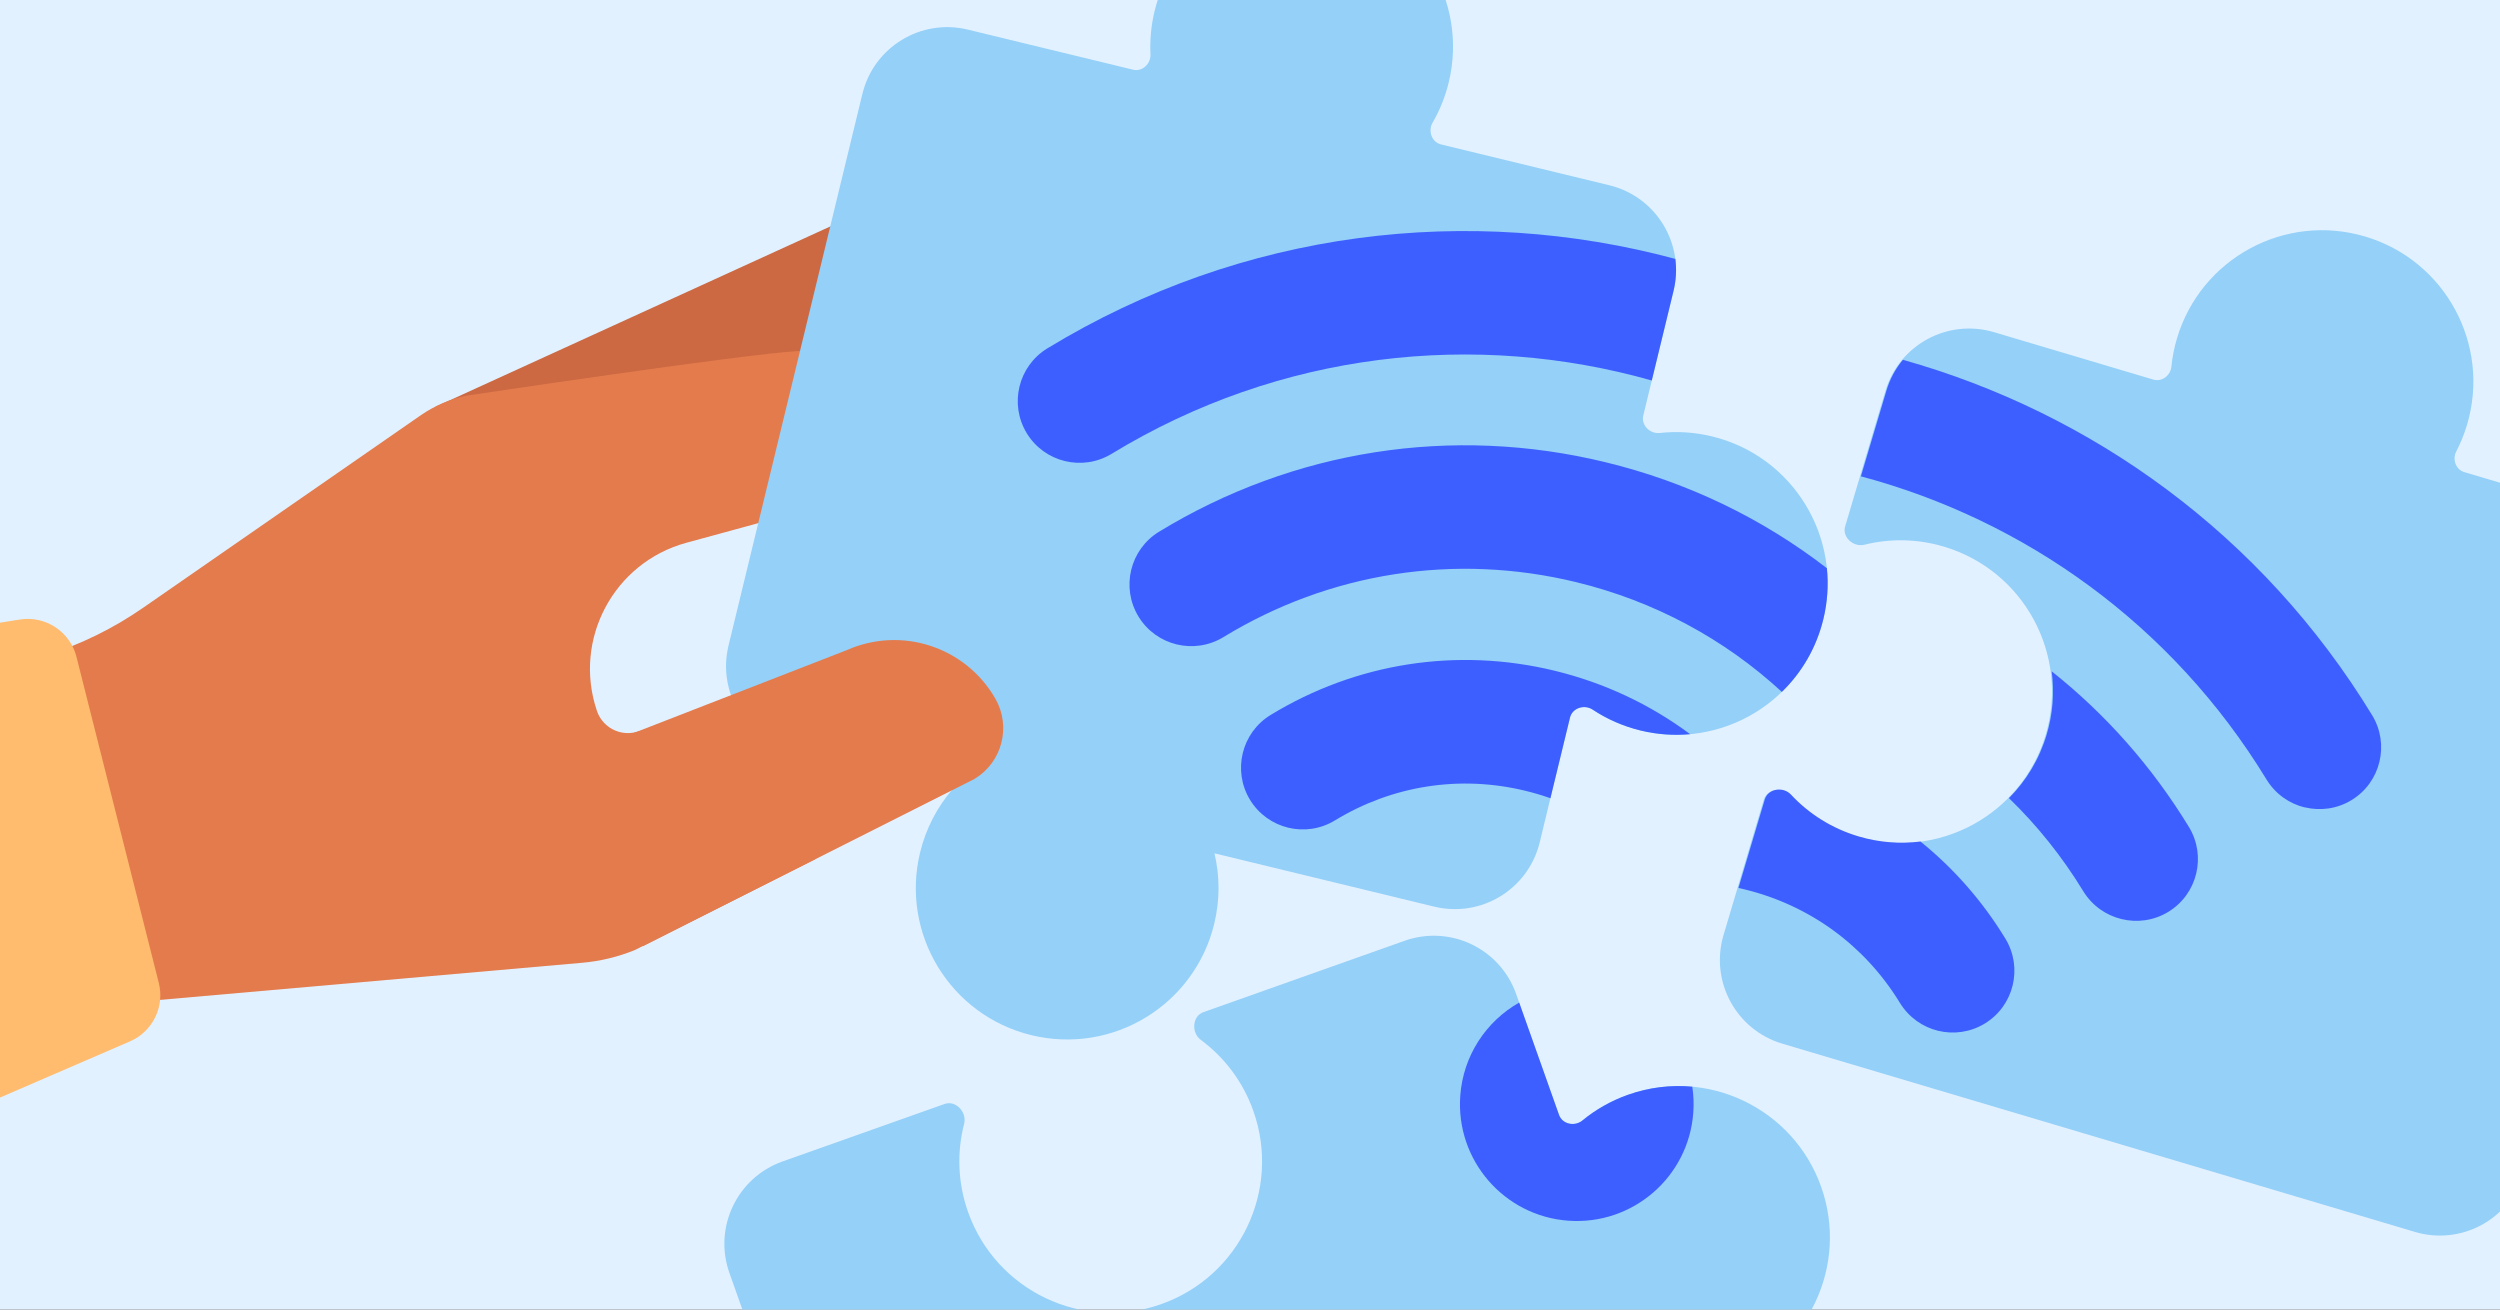 <svg fill="none" height="495" viewBox="0 0 945 495" width="945" xmlns="http://www.w3.org/2000/svg" xmlns:xlink="http://www.w3.org/1999/xlink"><rect x="0" y="0" width="945" height="495" fill="#333333" stroke="none"/><clipPath id="clip0_2408_1052"><path d="M0 0H945V495H0Z"/></clipPath><g clip-path="url(#clip0_2408_1052)"><path d="M0 0H945V495H0Z" fill="#e2f1ff"/><path d="M242.736 180.115 302.384 151.678 331.382 137.819C341.922 132.879 348.648 123.075 350.291 112.265 351.144 106.622 350.51 100.644 348.243 95.018 343.904 84.217 331.976 78.771 321.215 82.378 320.355 82.663 319.604 82.989 318.852 83.316L318.552 83.447 164.853 153.67C158.907 156.434 240.74 181.073 242.736 180.115Z" fill="#cc6942"/><path d="M288.926 187.104 344.141 174.979 353.426 172.908 384.806 165.965C396.24 163.495 404.999 155.487 408.991 145.353 411.072 140.07 411.794 134.128 410.944 128.064 409.249 116.561 398.814 108.59 387.565 109.639 386.791 109.707 385.867 109.841 385.05 110.018L384.749 110.148 193.97 146.46C187.651 147.957 286.734 187.61 288.926 187.104Z" fill="#e47b4c"/><path d="M303.722 123.936C304.496 123.867 308.717 124.534 311.406 124.348 316.16 123.978 326.496 125.559 326.496 125.559 333.324 126.879 339.176 130.679 344.749 134.867 344.749 134.867 369.951 152.142 389.491 164.821 389.491 164.821 377.544 167.961 371.222 168.834L318.532 149.572 204.869 156.732 188.587 145.585 303.722 123.936Z" fill="#cc6942"/><path d="M310.294 195.147C310.294 195.147 307.5 191.805 300.411 193.994L259.442 205.17C231.975 212.662 216.501 241.751 225.637 268.715 227.738 274.916 234.311 278.402 240.623 276.663L292.188 262.452 308.139 324.758 240.066 359.077C233.696 361.687 226.97 363.321 220.113 363.924L30.503 380.593-8.69 255.931 17.325 247.747C30.537 243.61 42.899 237.52 54.219 229.65L159.253 156.82C164.356 153.351 170.066 150.868 176.042 149.61 176.042 149.61 280.622 133.891 301.897 132.682 301.897 132.682 311.292 131.277 316.637 132.884 317.003 132.904 317.111 132.946 317.111 132.946 324.047 134.308 330.496 137.222 336.07 141.411L398.134 187.778C408.719 195.684 410.562 210.608 402.201 220.765 390.186 235.461 368.725 238.091 353.366 226.81 353.366 226.81 318.027 200.808 310.294 195.147Z" fill="#e47b4c"/><path d="M7.485 234.181-63.565 245.541-44.565 407.508C-43.082 420.148-29.835 427.785-18.154 422.734L49.143 393.638C57.697 389.939 62.306 380.583 60.025 371.547L28.907 248.292C26.498 238.75 17.202 232.627 7.485 234.181Z" fill="#ffbc6e"/><g clip-rule="evenodd" fill-rule="evenodd"><path d="M541.524 46.364C539.703 49.505 541.192 53.743 544.72 54.599L608.321 70.033C626.033 74.33 636.906 92.172 632.609 109.884L621.164 157.048C620.272 160.725 623.655 164.078 627.416 163.666 633.838 162.963 640.488 163.344 647.128 164.955 677.829 172.405 696.678 203.333 689.228 234.034 681.778 264.736 650.851 283.585 620.149 276.135 613.509 274.523 607.424 271.814 602.039 268.247 598.885 266.157 594.341 267.586 593.449 271.263L582.004 318.427C577.706 336.138 559.864 347.012 542.153 342.715L459.068 322.553C461.084 331.049 461.177 340.136 458.977 349.203 451.527 379.905 420.6 398.754 389.898 391.304 359.197 383.854 340.348 352.926 347.798 322.225 349.998 313.158 354.246 305.125 359.931 298.497L299.671 283.875C281.959 279.577 271.086 261.735 275.383 244.023L325.988 35.48C330.286 17.769 348.128 6.895 365.839 11.193L428.27 26.342C431.798 27.198 435.064 24.113 434.885 20.488 434.621 15.128 435.113 9.64 436.443 4.16 443.893-26.541 474.821-45.39 505.522-37.94 536.223-30.49 555.072.437 547.622 31.139 546.293 36.619 544.215 41.721 541.524 46.364Z" fill="#94d0f8"/><path d="M633.276 97.868C555.608 76.967 469.853 86.629 395.902 131.681 384.908 138.382 381.418 152.765 388.118 163.759 394.821 174.757 409.201 178.247 420.196 171.543 483.815 132.77 557.772 124.961 624.372 143.829L632.609 109.884C633.592 105.831 633.781 101.771 633.276 97.868ZM690.567 214.793C666.113 195.903 637.731 182.202 606.796 174.696 548.897 160.646 488.993 169.981 438.137 200.979 427.139 207.679 423.65 222.058 430.353 233.057 437.052 244.054 451.432 247.543 462.43 240.84 502.632 216.305 550.02 208.943 595.753 220.04 625.242 227.196 651.818 241.503 673.545 261.539 681.014 254.282 686.591 244.901 689.228 234.034 690.8 227.556 691.201 221.068 690.567 214.793ZM638.878 277.523C623.777 266.28 606.424 258.093 587.59 253.523 550.78 244.591 512.668 250.53 480.293 270.258 469.298 276.962 465.809 291.342 472.509 302.336 479.212 313.334 493.592 316.823 504.587 310.12 526.298 296.89 551.857 292.915 576.575 298.913 579.803 299.697 582.967 300.638 586.056 301.73L593.449 271.263C594.341 267.586 598.885 266.157 602.039 268.247 607.424 271.814 613.51 274.524 620.149 276.135 626.451 277.664 632.762 278.085 638.878 277.523Z" fill="#3e5fff"/><path d="M651.492 353.466C646.294 370.934 656.241 389.309 673.709 394.507L912.866 465.669C930.334 470.867 948.709 460.92 953.907 443.451L1015.11 237.769C1020.31 220.3 1010.36 201.926 992.891 196.728L931.528 178.469C928.281 177.502 926.915 173.645 928.475 170.638 930.118 167.469 931.487 164.1 932.543 160.552 941.553 130.272 924.31 98.421 894.03 89.411 863.75 80.401 831.899 97.644 822.889 127.924 821.833 131.472 821.138 135.041 820.782 138.593 820.444 141.964 817.191 144.447 813.944 143.481L753.735 125.565C736.266 120.367 717.892 130.315 712.694 147.783L697.474 198.933C696.244 203.065 700.584 206.927 704.769 205.892 714.335 203.526 724.638 203.603 734.766 206.616 765.046 215.626 782.289 247.477 773.279 277.758 764.269 308.038 732.418 325.281 702.138 316.27 692.01 313.257 683.341 307.688 676.624 300.478 673.686 297.323 667.941 298.184 666.711 302.316L651.492 353.466Z" fill="#94d0f8"/><path d="M856.761 294.678C860.149 300.186 865.41 303.807 871.208 305.214L871.218 305.174C877.054 306.59 883.388 305.786 888.888 302.434 899.882 295.734 903.372 281.351 896.671 270.357 855.091 202.13 790.752 156.082 719.289 136.005 716.527 139.332 714.377 143.259 713.066 147.666L703.429 180.053C765.182 196.566 820.939 235.9 856.761 294.678ZM775.54 253.769C795.914 269.927 813.478 289.737 827.412 312.599 834.112 323.593 830.623 337.973 819.628 344.677 814.129 348.028 807.794 348.832 801.958 347.416L801.921 347.407C796.123 346 790.861 342.383 787.473 336.874 779.524 323.832 770.076 312.042 759.377 301.685 765.851 295.192 770.853 287.045 773.651 277.64 776.031 269.643 776.58 261.536 775.54 253.769ZM725.936 318.099C738.513 328.247 749.377 340.603 758.04 354.815 764.739 365.813 761.25 380.193 750.256 386.893 744.763 390.241 738.435 391.047 732.605 389.637 726.814 388.227 721.563 384.611 718.175 379.108 704.945 357.4 684.05 342.153 659.332 336.155 658.599 335.977 657.865 335.808 657.131 335.648L667.084 302.199C668.314 298.066 674.058 297.205 676.997 300.36 683.713 307.571 692.382 313.139 702.51 316.153 710.355 318.487 718.305 319.06 725.936 318.099Z" fill="#3e5fff"/><path d="M438.974 492.953C468.748 482.39 484.322 449.691 473.76 419.916 469.804 408.768 462.745 399.61 453.899 393.07 450.266 390.384 450.645 384.099 454.902 382.588L530.945 355.611C548.122 349.518 566.986 358.502 573.079 375.679L589.306 421.419C590.571 424.985 595.237 425.94 598.161 423.537 603.151 419.435 608.926 416.116 615.365 413.831 645.139 403.269 677.839 418.843 688.401 448.617 698.964 478.391 683.39 511.09 653.616 521.653 647.177 523.938 640.601 524.999 634.141 524.96 630.357 524.936 627.336 528.618 628.601 532.185L644.828 577.924C650.921 595.101 641.937 613.965 624.76 620.059L389.601 703.484C372.424 709.577 353.56 700.593 347.467 683.416L275.718 481.171C269.624 463.994 278.609 445.13 295.786 439.036L357.055 417.301C361.312 415.79 365.567 420.432 364.439 424.806 361.692 435.459 361.983 447.018 365.938 458.167 376.5 487.941 409.2 503.515 438.974 492.953Z" fill="#94d0f8"/><path d="M574.246 378.968C561.848 386.011 553.085 398.918 551.981 414.206 550.225 438.529 568.52 459.671 592.843 461.427 617.166 463.182 638.308 444.887 640.063 420.565 640.305 417.223 640.167 413.942 639.688 410.762 631.697 410.028 623.424 410.972 615.365 413.831 608.926 416.116 603.151 419.436 598.161 423.537 595.238 425.94 590.571 424.985 589.306 421.419L574.246 378.968Z" fill="#3e5fff"/></g><path d="M368.29 294.474 242.929 357.704 239.248 277.183 320.129 245.728C340.797 236.569 365.022 244.516 376.258 264.121 382.322 274.706 378.778 288.21 368.29 294.474Z" fill="#e47b4c"/></g></svg>
